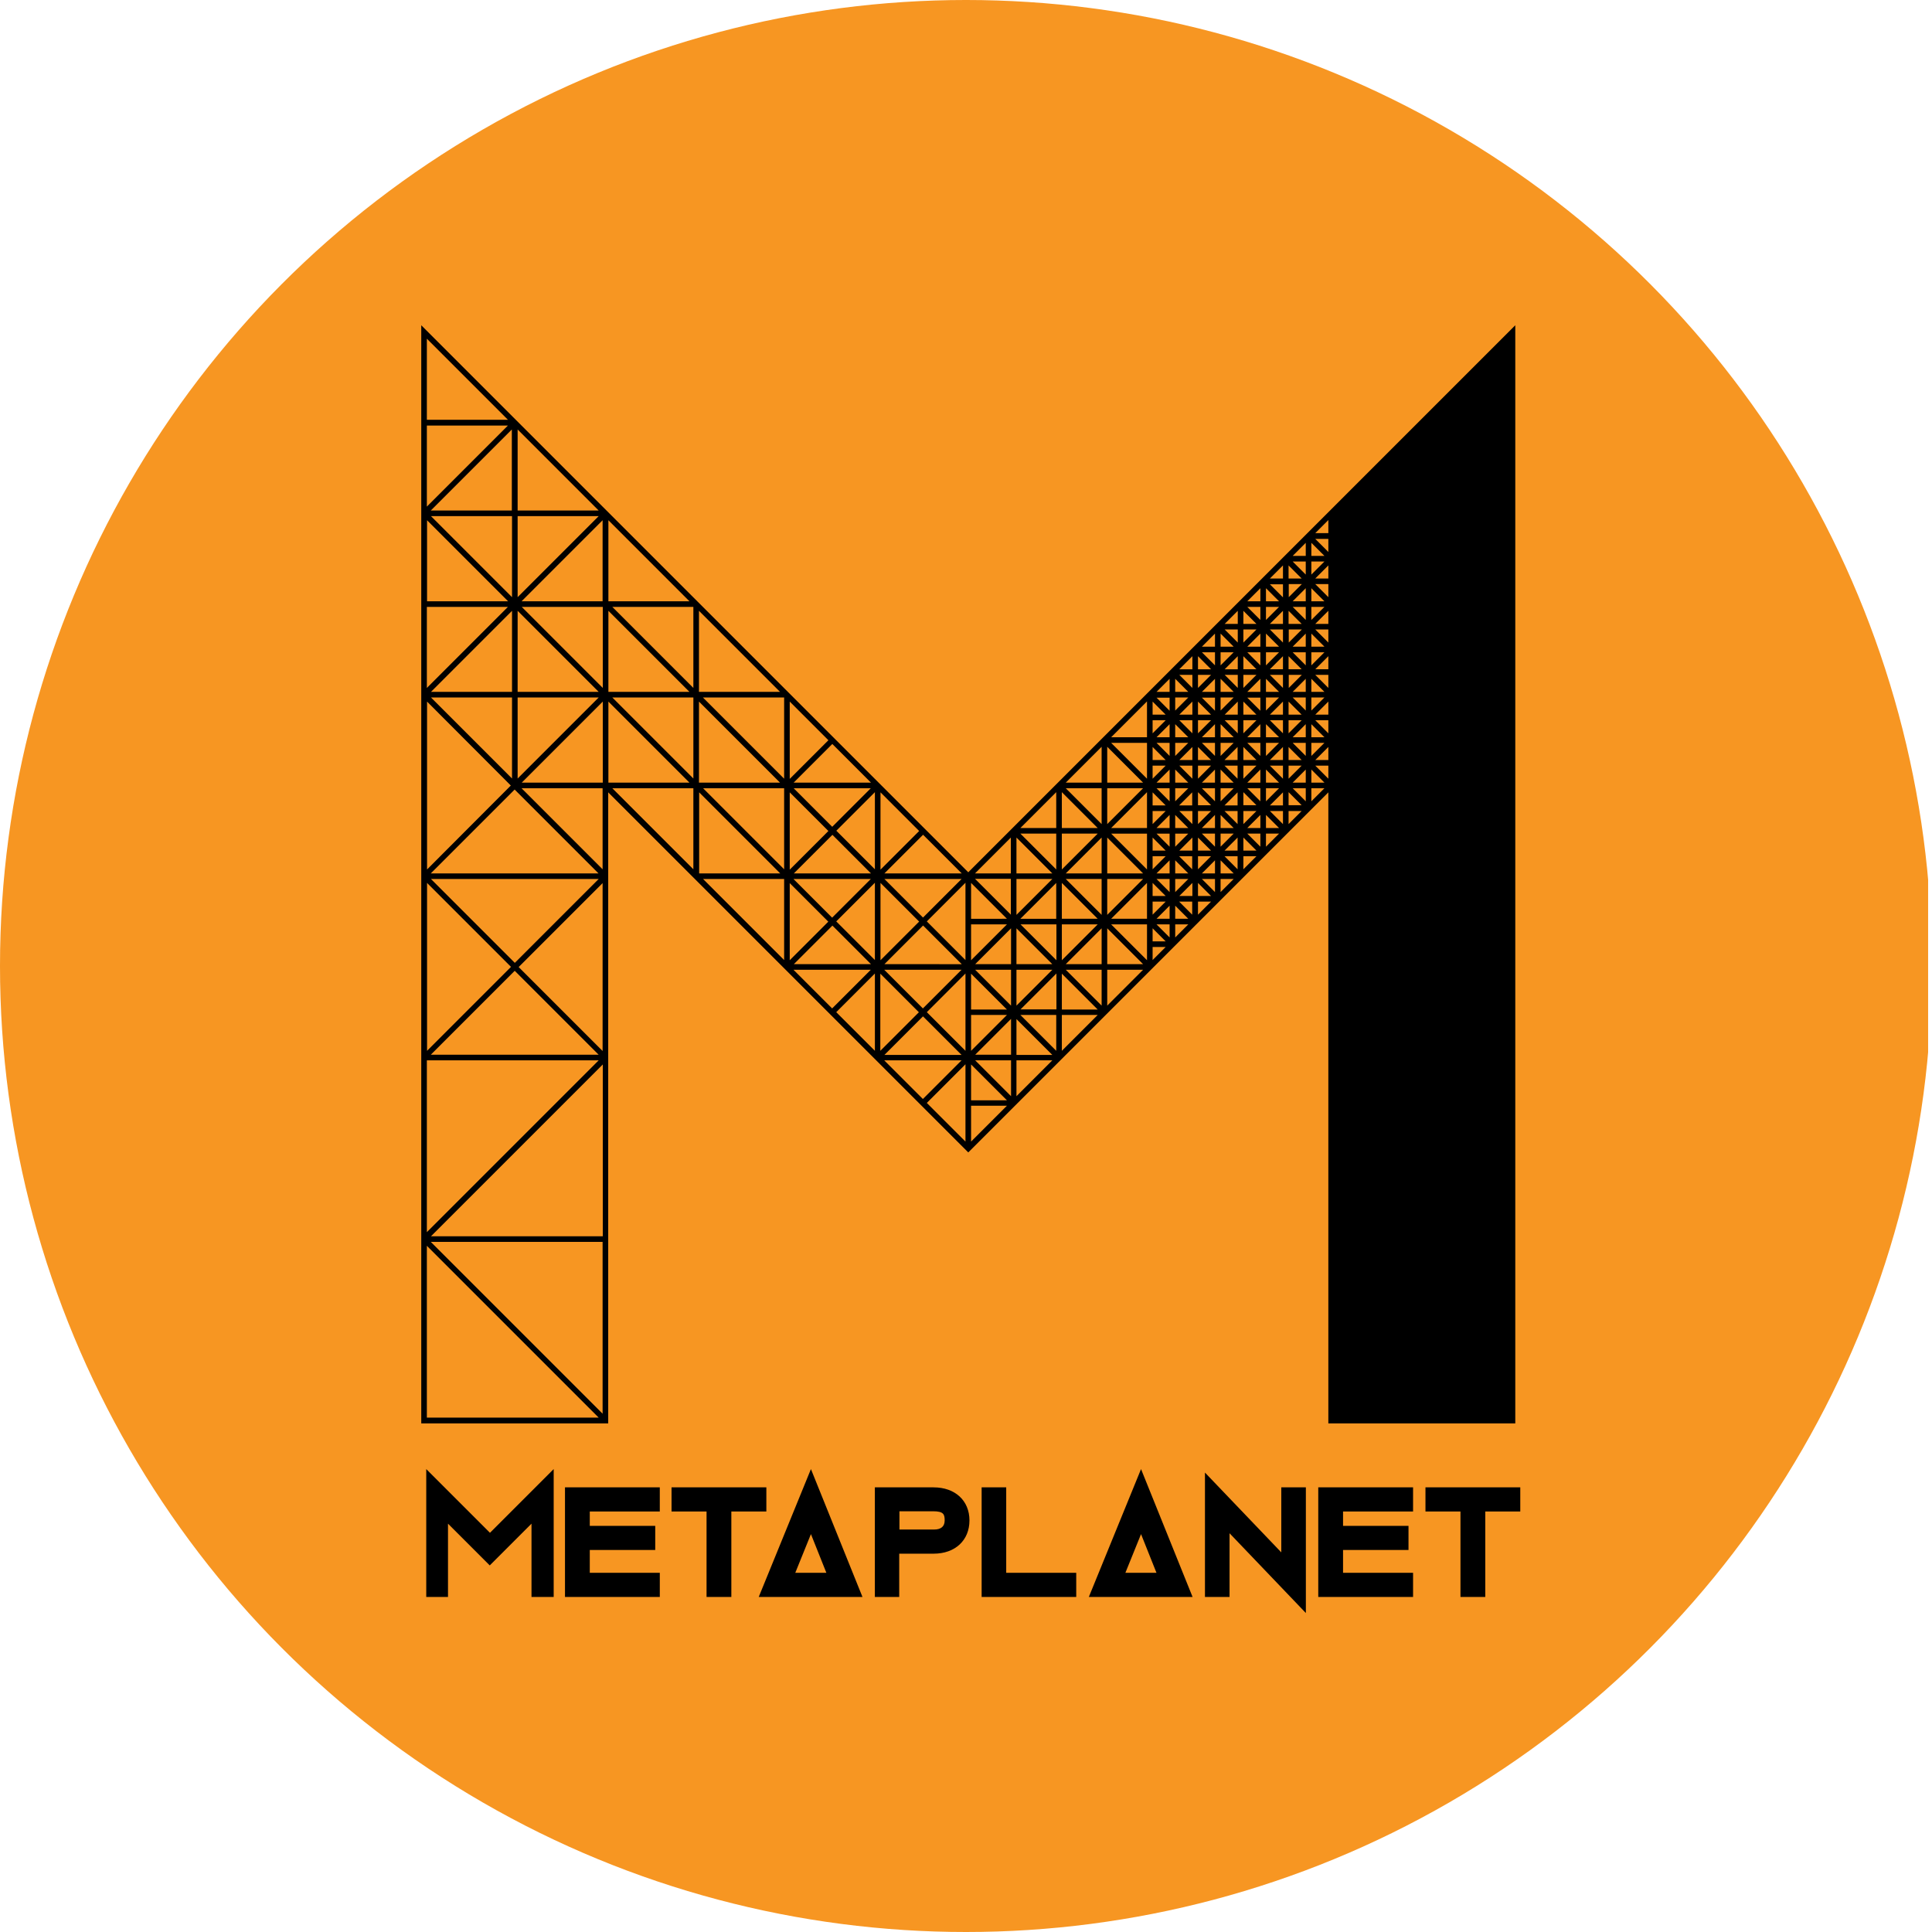 <?xml version='1.0' encoding='utf-8'?>
<svg xmlns="http://www.w3.org/2000/svg" viewBox="0 0 300 300" width="300" height="300">
  <defs><clipPath id="bz_circular_clip"><circle cx="150.0" cy="150.0" r="150.0" /></clipPath></defs><g clip-path="url(#bz_circular_clip)"><rect x="-0.603" width="300" height="300" fill="#f79622" />
  <g>
    <path d="M150.353,135.447l-84.94-84.94V221.025H94.442v-97.99l55.592,55.592.319.319,55.911-55.911v97.99h29.029V50.507Zm-83.461,57.39h26.68v26.68Zm0-57.216L79.913,122.6l13.021,13.021H66.892Zm26.071.87L79.942,149.512,66.921,136.491H92.963ZM79.507,80.145V92.73L66.921,80.145Zm-12.615-.87L79.478,66.689V79.275ZM170.45,142.668h-5.568V137.1Zm-4.959-6.177h5.568v5.568Zm6.438,0h5.568l-5.568,5.568Zm33.727-42.252-2.03,2.03v-2.03Zm-2.03-.87v-2.03l2.03,2.03ZM183.123,125.935h2.03v2.03Zm1.392,2.639h-2.03v-2.03Zm-1.421-3.509,2.03-2.03v2.03Zm19.053-20.271-2.03,2.03v-2.03Zm-2.059-.87v-2.03l2.03,2.03Zm-2.9,7.047,2.03-2.03v2.03Zm2.03.87v2.03l-2.03-2.03Zm.87-2.9,2.03,2.03h-2.03Zm-.87-2.117-2.03-2.03h2.03Zm-.609.609h-2.03v-2.03Zm0,.87-2.03,2.03v-2.03Zm-2.9,2.059-2.03-2.03h2.03Zm-.609.609h-2.03v-2.03Zm0,.87-2.03,2.03v-2.03Zm-2.9,2.03-2.03-2.03h2.03Zm-.638.609h-2.03v-2.03Zm0,.87-2.03,2.03v-2.03Zm-2.9,2.03-2.03-2.03h2.03Zm-.609.638h-2.03v-2.03Zm0,.87-2.03,2.03v-2.03Zm-2.9,2.03-2.03-2.03h2.03Zm.87,2.088,2.03,2.03h-2.03Zm.609-.609h2.03v2.03Zm0-.87,2.03-2.03v2.03Zm2.9-2.03,2.03,2.03h-2.03Zm.609-.609h2.03v2.03Zm0-.87,2.03-2.03v2.03Zm2.929-2.03,2.03,2.03h-2.03Zm.609-.638h2.03v2.03Zm0-.87,2.03-2.03v2.03Zm2.9-2.03,2.03,2.03h-2.03Zm3.509-.609h2.03l-2.03,2.03Zm.638-3.538h2.03v2.03Zm0-.87,2.03-2.03v2.03Zm0-6.148h2.03v2.03Zm0-.87,2.03-2.03v2.03Zm-1.508,3.509h-2.03l2.03-2.03Zm-3.509,3.509h-2.03l2.03-2.03ZM192.2,110.971h-2.03l2.03-2.03Zm-3.538,3.509h-2.03l2.03-2.03Zm-3.509,3.538h-2.03l2.03-2.03Zm-.638,3.509h-2.03v-2.03Zm0,.87-2.03,2.03v-2.03Zm-2.9,2.03-2.03-2.03h2.03Zm0,4.147h-2.03l2.03-2.03Zm0,.87v2.03l-2.03-2.03Zm-.609,2.639h-2.03v-2.03Zm-2.03.87h2.03l-2.03,2.03Zm3.509-3.509h2.03l-2.03,2.03Zm3.538-3.509h2.03l-2.03,2.03Zm3.509-3.538h2.03l-2.03,2.03Zm3.538-3.509h2.03l-2.03,2.03Zm3.509-3.538h2.03l-2.03,2.03Zm4.147-.87,2.03-2.03v2.03Zm2.03.87v2.03l-2.03-2.03Zm.87-2.9,2.03,2.03h-2.03Zm0-4.147h2.03l-2.03,2.03Zm0-.87v-2.03l2.03,2.03Zm0-6.148h2.03l-2.03,2.03Zm0-.87v-2.03l2.03,2.03Zm-.87-4.147-2.03-2.03h2.03Zm-.638.609h-2.03v-2.03Zm.029.87-2.03,2.03v-2.03Zm-2.929,2.03-2.03-2.03h2.03Zm-.609.638h-2.03v-2.03Zm0,.87-2.03,2.03v-2.03Zm-2.9,2.03-2.03-2.03h2.03Zm-.609.609h-2.03v-2.03Zm0,.87-2.03,2.03v-2.03Zm-2.9,2.03-2.03-2.03h2.03Zm-.638.609h-2.03v-2.03Zm0,.87-2.03,2.03v-2.03Zm-2.9,2.059-2.03-2.03h2.03Zm-.609.609h-2.03v-2.03Zm0,.87-2.03,2.03v-2.03Zm-2.9,2.03-2.03-2.03h2.03Zm-.638.609h-2.03v-2.03Zm0,.87-2.03,2.03v-2.03Zm-2.9,2.03-2.03-2.03h2.03Zm0,4.147h-2.03l2.03-2.03Zm-.609,3.538h-2.03v-2.03Zm-2.03.87h2.03l-2.03,2.03Zm-.87,9.077-5.568-5.568h5.568Zm-.609.609h-5.568v-5.568Zm1.479,1.479,2.03,2.03h-2.03Zm.609-.609h2.03v2.03Zm0-.87,2.03-2.03v2.03Zm2.9-2.03,2.03,2.03h-2.03Zm.609-.638h2.03v2.03Zm.029-.87,2.03-2.03v2.03Zm2.9-2.03,2.03,2.03h-2.03Zm.609-.609h2.03v2.03Zm0-.87,2.03-2.03v2.03Zm2.9-2.03,2.03,2.03h-2.03Zm.609-.609h2.03v2.03Zm0-.87,2.03-2.03v2.03Zm2.929-2.059,2.03,2.03h-2.03Zm.609-.609h2.03v2.03Zm0-.87,2.03-2.03v2.03Zm2.9-2.03,2.03,2.03h-2.03Zm.609-.609h2.03v2.03Zm0-.87,2.03-2.03v2.03Zm2.9-2.03,2.03,2.03h-2.03Zm3.538-.638h2.03l-2.03,2.03Zm.609-3.509h2.03v2.03Zm2.03-.87h-2.03l2.03-2.03Zm-2.03-6.177h2.03v2.03Zm2.03-.87h-2.03l2.03-2.03Zm-2.03-6.177h2.03v2.03Zm2.03-.87h-2.03l2.03-2.03Zm-2.03-6.177h2.03v2.03Zm2.03-.87h-2.03l2.03-2.03Zm-3.509,3.538h-2.03l2.03-2.03Zm-3.538,3.509h-2.03l2.03-2.03Zm-3.509,3.538h-2.03l2.03-2.03ZM192.2,103.924h-2.03l2.03-2.03Zm-3.538,3.509h-2.03l2.03-2.03Zm-3.509,3.538h-2.03l2.03-2.03Zm-3.538,3.509h-2.03l2.03-2.03Zm-.609,3.538h-2.03v-2.03Zm-2.03.87h2.03l-2.03,2.03Zm-.87,9.686h-5.568l5.568-5.568Zm-7.047,7.047h-5.568l5.568-5.568Zm-7.047,7.047h-5.568l5.568-5.568Zm-13.224.87h5.568l-5.568,5.568Zm0,7.656,5.568,5.568h-5.568Zm.638-.609h5.568v5.568Zm0-.87,5.568-5.568v5.568Zm6.409-5.568,5.568,5.568h-5.568Zm.638-.609h5.568v5.568Zm-7.685-.87V137.1l5.568,5.568Zm-.87,6.409-6.003-6.003,6.003-6.003v12.006Zm-.609.638H137.333l6.003-6.003,6.003,6.003Zm-12.586-.638V137.1l6.003,6.003-6.003,6.003ZM122.63,135.012V123.035l6.003,6.003-6.003,6.003Zm6.612-5.394,6.003,6.003H123.268l6.003-6.003Zm-35.64-22.794L81.015,94.238H93.601Zm.87-11.977,12.586,12.586H94.471Zm-1.508,12.586H80.377V94.847Zm0,.87L80.377,120.889V108.303Zm14.703,0V120.889L95.08,108.303Zm.87.638,12.586,12.586H108.536ZM121.76,122.397v12.586L109.174,122.397Zm13.456,14.094-6.003,6.003-6.003-6.003h12.006Zm.638.609v11.977l-6.003-6.003,6.003-6.003Zm13.456,13.485-6.003,6.003-6.003-6.003h12.006Zm.609.609v11.977l-6.003-6.003,6.003-6.003Zm.87,6.409h5.568l-5.568,5.568Zm7.047-7.018h5.568l-5.568,5.568Zm7.047-7.047H170.45l-5.568,5.568ZM178.106,137.1v5.568h-5.568Zm.87,2.9h2.03l-2.03,2.03Zm3.509-3.509h2.03l-2.03,2.03Zm3.538-3.538h2.03l-2.03,2.03Zm3.509-3.509h2.03l-2.03,2.03Zm3.538-3.509h2.03l-2.03,2.03Zm3.509-3.538h2.03l-2.03,2.03Zm3.509-3.509h2.03l-2.03,2.03Zm6.177,2.03-2.03-2.03h2.03Zm0-2.9h-2.03l2.03-2.03Zm0-32.306-2.03-2.03h2.03Zm-.609.609h-2.03v-2.03Zm0,.87-2.03,2.03v-2.03Zm-2.9,2.03-2.03-2.03h2.03Zm-.638.609h-2.03V87.8Zm.029.87-2.03,2.03V90.7Zm-2.929,2.059-2.03-2.03h2.03Zm-.609.609h-2.03v-2.03Zm0,.87-2.03,2.03v-2.03Zm-2.9,2.03-2.03-2.03h2.03Zm-.609.609h-2.03v-2.03Zm0,.87-2.03,2.03v-2.03Zm-2.9,2.03-2.03-2.03h2.03Zm-.638.638h-2.03v-2.03Zm0,.87-2.03,2.03v-2.03Zm-2.9,2.03-2.03-2.03h2.03Zm-.609.609h-2.03v-2.03Zm0,.87-2.03,2.03v-2.03Zm-2.9,2.03-2.03-2.03h2.03Zm-.638.609h-2.03v-2.03Zm0,.87-2.03,2.03v-2.03Zm-2.9,2.059-2.03-2.03h2.03Zm-.609.609h-2.03v-2.03Zm-2.03.87h2.03l-2.03,2.03Zm-.87,9.077-5.568-5.568h5.568Zm-.609.609h-5.568v-5.568Zm0,.87-5.568,5.568v-5.568Zm-6.438,5.568-5.568-5.568h5.568Zm-.609.609h-5.568V123.006Zm0,.87-5.568,5.568V129.444Zm-6.438,5.568-5.568-5.568h5.568Zm-.609.609h-5.568v-5.568Zm0,.87-5.568,5.568v-5.568Zm-6.438,5.539-5.568-5.568h5.568Zm-13.63.464-6.003-6.003h11.977l-6.003,6.003Zm-13.485-13.485,6.003-6.003v11.977l-6.003-6.003Zm-.609-.609-6.003-6.003h11.977L129.213,128.4Zm-20.097-20.097H121.76v12.615ZM95.08,94.238h12.586v12.586Zm-14.094-.87L93.572,80.783V93.368Zm-.609-.638V80.145H92.963Zm-.87,14.703H66.921L79.507,94.847Zm0,.87V120.889L66.921,108.303Zm14.094.638V121.527H81.015Zm.87,0,12.586,12.586H94.471Zm26.68,26.68H108.565V123.035Zm7.482,7.482-6.003,6.003V137.129l6.003,6.003Zm.609.609,6.003,6.003H123.268l6.003-6.003Zm13.456,13.456-6.003,6.003V151.194l6.003,6.003Zm.609.638,6.003,6.003H137.333l6.003-6.003Zm7.482,7.482,5.568,5.568h-5.568Zm.638-.638h5.568v5.568Zm0-.87,5.568-5.568V163.78Zm6.409-5.539,5.568,5.568h-5.568Zm.609-.638h5.568v5.568Zm.029-.87,5.568-5.568v5.568Zm6.409-5.539,5.568,5.568h-5.568Zm.609-.609h5.568v5.568Zm0-.87,5.568-5.568v5.568Zm6.438-5.568,5.568,5.568h-5.568Zm.609-.609h5.568v5.568Zm6.438.609,2.03,2.03h-2.03Zm.609-.609h2.03v2.03Zm0-.87,2.03-2.03v2.03Zm2.9-2.03,2.03,2.03h-2.03Zm.609-.638h2.03v2.03Zm.029-.87,2.03-2.03v2.03Zm2.9-2.03,2.03,2.03h-2.03Zm.609-.609h2.03v2.03Zm0-.87,2.03-2.03v2.03Zm2.9-2.03,2.03,2.03h-2.03Zm.609-.638h2.03v2.03Zm0-.87,2.03-2.03v2.03Zm2.929-2.03,2.03,2.03h-2.03Zm.609-.609h2.03v2.03Zm0-.87,2.03-2.03v2.03Zm2.9-2.03,2.03,2.03h-2.03Zm.609-.609h2.03v2.03Zm0-.87,2.03-2.03v2.03Zm2.9-2.059,2.03,2.03h-2.03Zm.638-.609h2.03v2.03Zm0-.87,2.03-2.03v2.03Zm2.9-2.03,2.03,2.03h-2.03Zm2.639-36.714h-2.03l2.03-2.03Zm-3.509,3.538h-2.03l2.03-2.03Zm-3.538,3.509h-2.03l2.03-2.03Zm-3.509,3.538h-2.03l2.03-2.03ZM192.2,96.877h-2.03l2.03-2.03Zm-3.538,3.538h-2.03l2.03-2.03Zm-3.509,3.509h-2.03l2.03-2.03Zm-3.538,3.509h-2.03l2.03-2.03Zm-3.509,7.047h-5.568l5.568-5.568Zm-7.047,7.047h-5.568l5.568-5.568Zm-7.047,7.047h-5.568l5.568-5.568Zm-7.047,7.047h-5.568l5.568-5.568Zm-19.633,0,6.003-6.003,6.003,6.003H137.333Zm-.609-.609V123.035l6.003,6.003-6.003,6.003ZM123.239,121.527l6.003-6.003,6.003,6.003H123.239Zm-.609-.609V108.941l6.003,6.003-6.003,6.003Zm-14.094-13.485V94.847l12.586,12.586ZM94.471,93.368V80.783l12.586,12.586ZM80.377,79.275V66.689L92.963,79.275Zm-14.094-.609V66.08H78.869ZM78.898,93.368H66.312V80.783Zm-12.615.87H78.869L66.283,106.824Zm13.05,27.724-13.021,13.05V108.941l13.021,13.05Zm0,28.188L66.312,163.171V137.1l13.021,13.021Zm.609.609,13.021,13.021H66.892l13.021-13.021ZM66.283,164.65h26.68l-26.68,26.68Zm27.318,27.318h-26.68l26.68-26.68ZM80.551,150.15l13.021-13.021V163.2L80.551,150.179Zm.435-27.753H93.572v12.586Zm26.68,0v12.586L95.08,122.397ZM121.76,136.491v12.586l-12.586-12.586Zm13.456,14.094-6.003,6.003-6.003-6.003h12.006Zm.638.609v11.977l-6.003-6.003,6.003-6.003ZM149.309,164.65l-6.003,6.003-6.003-6.003h12.006Zm.609.638v11.977l-6.003-6.003,6.003-6.003Zm.87,6.409h5.568l-5.568,5.568Zm7.047-7.047h5.568l-5.568,5.568Zm7.047-7.047H170.45l-5.568,5.568Zm7.047-7.018h5.568l-5.568,5.568Zm7.047-3.538h2.03l-2.03,2.03Zm3.509-3.509h2.03l-2.03,2.03ZM186.023,140h2.03l-2.03,2.03Zm3.509-3.509h2.03l-2.03,2.03Zm3.538-3.538h2.03l-2.03,2.03Zm3.509-3.509h2.03l-2.03,2.03Zm3.509-3.509h2.03l-2.03,2.03Zm3.538-3.538h2.03l-2.03,2.03ZM78.869,65.181H66.283V52.595ZM66.283,193.446l26.68,26.68h-26.68Z" />
    <g>
      <g>
        <path d="M230.598,247.974h-3.816v-13.27h-5.436V230.956h14.722v3.748h-5.436v13.27Z" />
        <path d="M219.421,247.974H204.699V230.956h14.722v3.748H208.548v2.229H218.712v3.748H208.548v3.546h10.873Z" />
        <path d="M202.774,250.473l-11.852-12.392v9.894h-3.816V228.66l11.852,12.392V230.956h3.816v19.551h0Z" />
        <path d="M133.924,247.974H117.817l8.104-19.855ZM123.49,244.226h4.829l-2.397-6.01Z" />
        <path d="M167.15,247.974H152.428V230.956h3.816v13.27h10.873v3.748Z" />
        <path d="M139.664,247.974h-3.816V230.956h9.117c3.343,0,5.572,2.06,5.572,5.133s-2.195,5.166-5.572,5.166h-5.335v6.72Zm0-10.468h5.369c1.081,0,1.655-.473,1.655-1.418s-.169-1.418-1.79-1.418h-5.234Z" />
        <path d="M185.182,247.974H169.075l8.104-19.855Zm-10.434-3.748h4.829l-2.397-6.01Z" />
        <path d="M113.529,247.974h-3.816v-13.27h-5.436V230.956h14.722v3.748h-5.436v13.27Z" />
        <path d="M102.454,247.974H87.731V230.956h14.722v3.748H91.581v2.229h10.164v3.748H91.581v3.546h10.873Z" />
      </g>
      <path d="M85.908,247.974H82.531V236.595l-6.483,6.483-6.483-6.483v11.379H66.188V228.12l9.894,9.894,9.894-9.894v19.855Z" />
    </g>
  </g>
</g></svg>